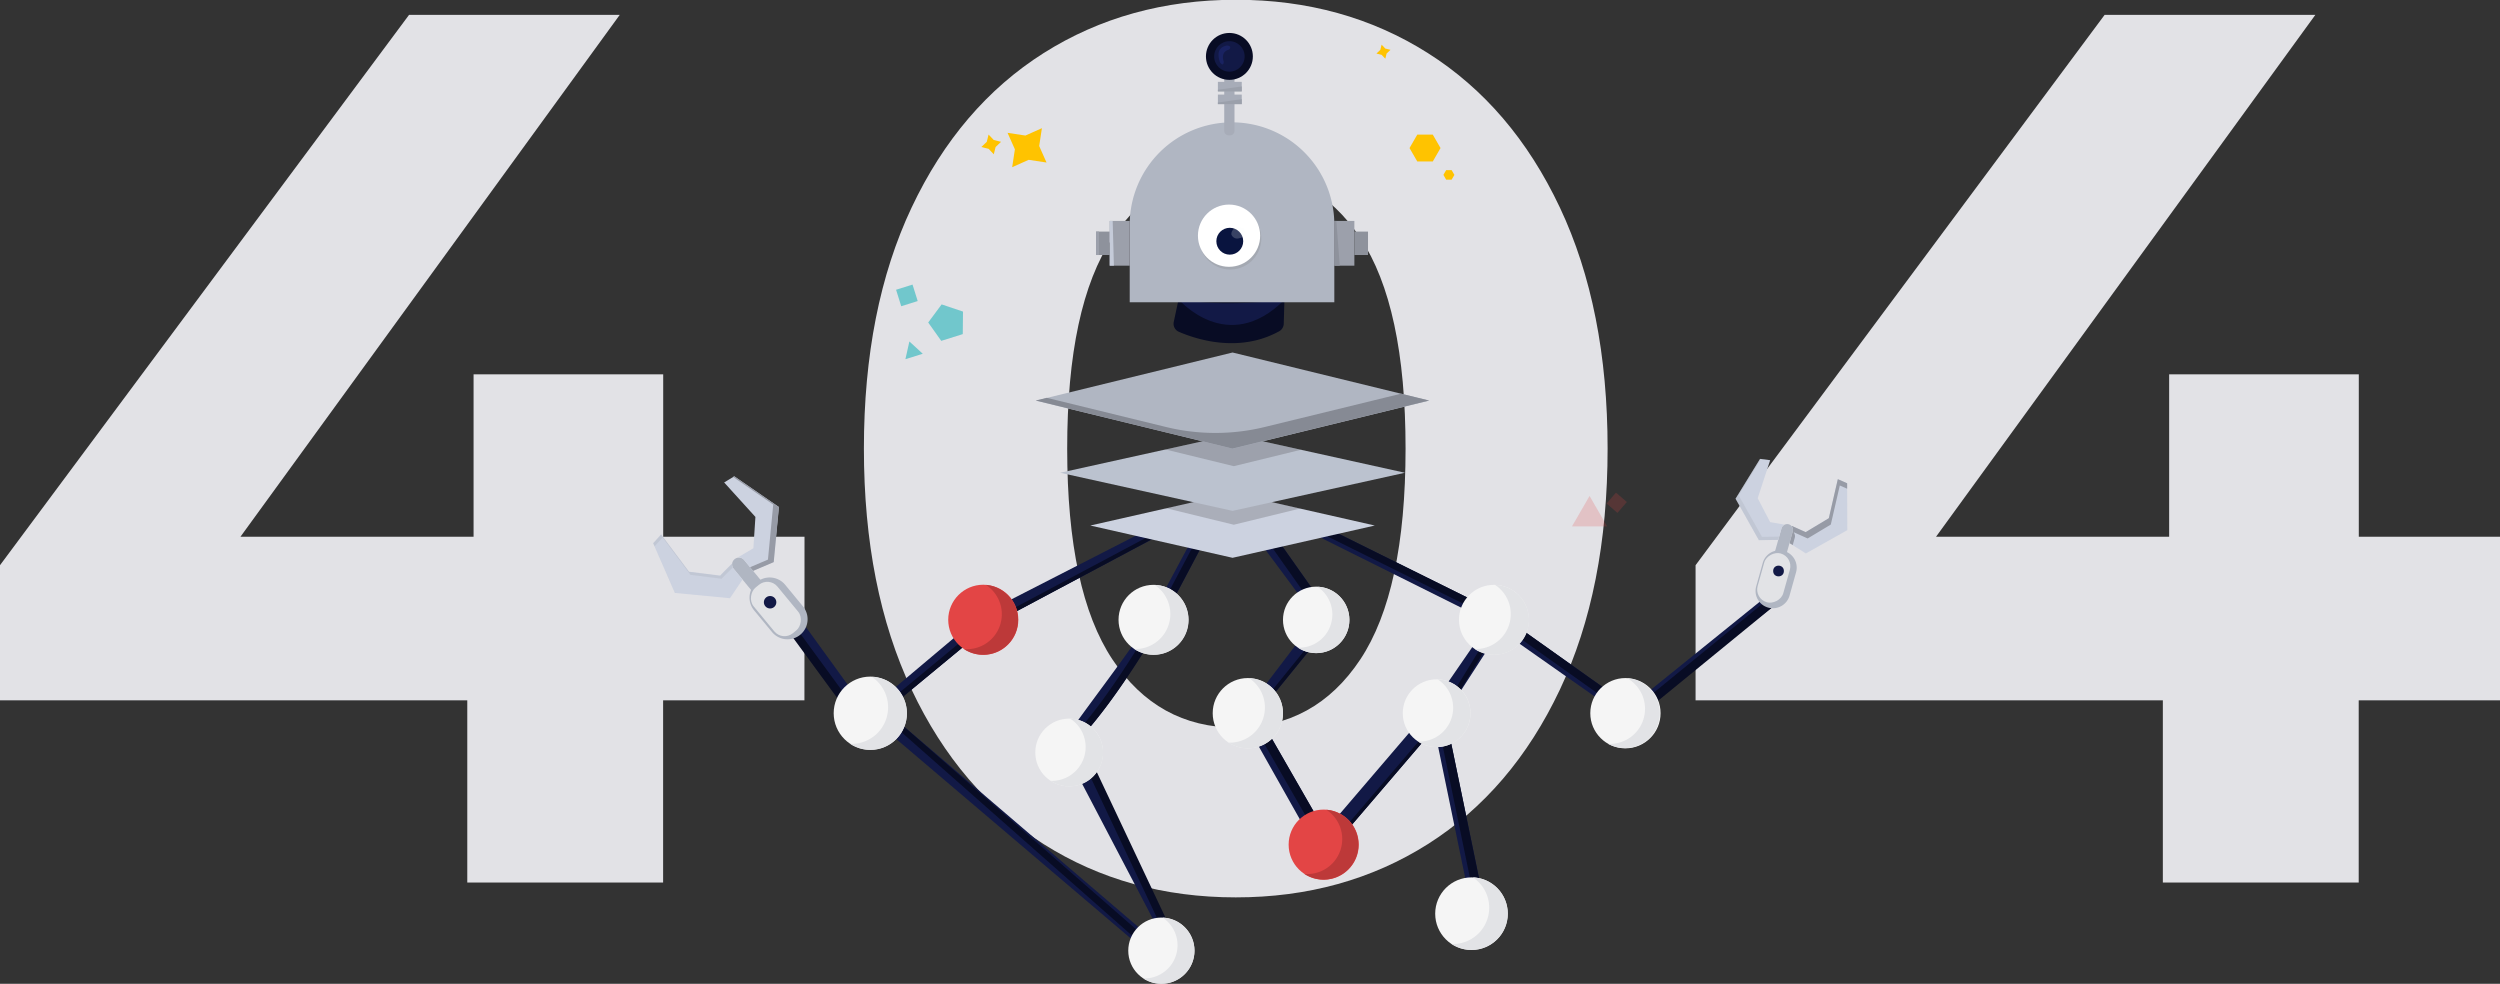 <svg id="Layer_1" data-name="Layer 1" xmlns="http://www.w3.org/2000/svg" viewBox="0 0 858 337.63"><rect x="0" y="0" width="858" height="337.63" fill="#333333" stroke="none"/><defs><style>.cls-1{fill:#e2e2e6;}.cls-2{fill:#121946;}.cls-3{fill:#080c24;}.cls-17,.cls-4{fill:#e34545;}.cls-5{fill:#bd3939;}.cls-6{fill:#b0b6c2;}.cls-7{fill:#e2e3e6;}.cls-8{fill:#ccd2e0;}.cls-10,.cls-9{fill:#979ba6;}.cls-10,.cls-11,.cls-13,.cls-17,.cls-19,.cls-26{opacity:0.2;}.cls-12{fill:#f5f5f5;}.cls-13{fill:#231f20;}.cls-14{fill:#bbc2cf;}.cls-15{fill:#868a94;}.cls-16{fill:#ffc300;}.cls-18{fill:#00acb2;opacity:0.5;}.cls-19{fill:#757575;}.cls-20{fill:#fff;}.cls-21{fill:#09143f;}.cls-22{fill:#a7acb8;}.cls-23{fill:#9ca0ab;}.cls-24{fill:#8e929c;}.cls-25{fill:#192261;}.cls-26{fill:#f9fafd;}.cls-27{fill:#c5cbd9;}.cls-28{fill:#9ba0ab;}</style></defs><title>404</title><path class="cls-1" d="M567.08,461.24h-48.5v62.53H451.37V461.24H291V414.87L431.38,226h72.31L373.53,405.09h80V349.36h65.08v55.73h48.5Z" transform="translate(-291 -220.89)"/><path class="cls-1" d="M649.17,510.58q-28.92-18.29-45.3-53t-16.38-82.74q0-48.06,16.38-82.73t45.3-53q28.94-18.28,65.94-18.3t65.94,18.3q28.92,18.29,45.3,53t16.38,82.73q0,48.08-16.38,82.74t-45.3,53q-28.93,18.3-65.94,18.29T649.17,510.58ZM757.86,447.2q15.52-23.38,15.53-72.32t-15.53-72.31q-15.52-23.4-42.75-23.4-26.8,0-42.33,23.4t-15.52,72.31q0,48.93,15.52,72.32t42.33,23.4Q742.34,470.6,757.86,447.2Z" transform="translate(-291 -220.89)"/><path class="cls-1" d="M1149,461.24h-48.49v62.53h-67.22V461.24H872.92V414.87L1013.3,226h72.32L955.45,405.09h80V349.36h65.09v55.73H1149Z" transform="translate(-291 -220.89)"/><path class="cls-2" d="M706,403.46l-3.39-2.15-16.7,31.13c-.85,4.44-31.42,43.1-30.46,44.19L693.33,549,595,464.86l35-28.92L696,400.85l-1.63-3.06-66.41,34L589.1,464.51l-9.48-3.11L562.7,438.33l4.31-3.05,23.38,32.28,101.76,86.52a27.12,27.12,0,0,0,3.44.57,2.79,2.79,0,0,0,2.1-4.64l-37.29-74.2c13.16-13.72,28.94-40.89,28.94-40.89Z" transform="translate(-291 -220.89)"/><polygon class="cls-3" points="401.98 179.95 336.05 215.05 301.07 243.97 391.5 323.75 392.36 321.07 304.04 243.97 339.02 215.05 404.95 179.95 402.32 175.02 400.01 176.25 401.98 179.95"/><path class="cls-3" d="M661.82,474c13.16-13.72,27.52-39.06,27.52-39.06L706,403.46l-4.94-2.62-.65,1.23,2.62,1.39-16.66,31.46S672,460.26,658.85,474l35.87,76a2.8,2.8,0,0,1,.18,3.47,3,3,0,0,1-.85.77l.47.19a2.69,2.69,0,0,0,1.07.21,2.79,2.79,0,0,0,2.1-4.64Z" transform="translate(-291 -220.89)"/><polygon class="cls-3" points="296.59 247.42 270.86 212.27 268.57 213.95 294.16 248.89 296.59 247.42"/><polygon class="cls-2" points="610.1 206.93 559.26 246.32 557.73 243.85 607.45 203.69 610.1 206.93"/><polyline class="cls-2" points="560.25 243.05 511.89 208.7 511.66 209.07 442.86 174.98 441.13 178.48 511.26 213.42 490.79 243.13 454.74 285.25 431.64 245.05 457.89 212.71 434.56 179.65 429.98 182.86 451.72 212.14 426.13 245.75 453.84 294.9 492.27 249.99 503.47 304.28 508.02 303.33 496.02 245.29 514.84 216.24 556.13 245.24"/><polyline class="cls-3" points="559.21 242.31 511.89 208.7 511.66 209.07 442.86 174.98 441.75 177.23 508.86 210.49 509.09 210.12 555.9 243.36"/><polygon class="cls-3" points="610.1 206.93 560.07 247.84 558.54 245.1 608.14 204.54 610.1 206.93"/><polygon class="cls-3" points="455.1 214.13 428.85 246.46 451.95 286.67 454.1 284.14 431.64 245.05 457.89 212.71 434.56 179.65 432.02 181.43 455.1 214.13"/><polygon class="cls-3" points="488.68 252.33 453.2 293.8 453.84 294.9 488.99 253.82 488.68 252.33"/><polygon class="cls-3" points="512.07 219.09 510.73 218.14 493.22 246.7 504.8 302.8 507.76 302.18 496.02 245.29 512.07 219.09"/><circle class="cls-4" cx="454.29" cy="289.88" r="12.03"/><path class="cls-5" d="M746.18,498.79a12,12,0,0,1-6.64,22.07c-.3,0-.59,0-.89-.05a12,12,0,1,0,7.53-22Z" transform="translate(-291 -220.89)"/><circle class="cls-4" cx="337.46" cy="212.71" r="12.03"/><path class="cls-6" d="M904.63,410.54a5.94,5.94,0,0,0-8.66,3.55l-2.24,8a5.94,5.94,0,0,0,2.77,6.77,6.32,6.32,0,0,0,1.34.56,5.94,5.94,0,0,0,7.33-4.12l2.24-8A5.94,5.94,0,0,0,904.63,410.54Z" transform="translate(-291 -220.89)"/><path class="cls-6" d="M904.89,400.82a1.93,1.93,0,0,0-1,0,2,2,0,0,0-1.48,1.42L899.93,411l3.88,1.09,2.47-8.79a2,2,0,0,0-.55-2h0A2.1,2.1,0,0,0,904.89,400.82Z" transform="translate(-291 -220.89)"/><rect class="cls-7" x="891.02" y="414.63" width="17.41" height="9.14" rx="4.54" ry="4.54" transform="translate(-38.14 951.16) rotate(-74.31)"/><path class="cls-8" d="M918.65,398.75l-7.93,4.78-4.64-2.08c-.08,0-.16.05-.11.12a2,2,0,0,1,.31,1.74l-1.11,4,5.6,3.52,14.23-8-.06-16.05-3.2-1.42Z" transform="translate(-291 -220.89)"/><path class="cls-9" d="M922.42,387.51l-3.09,13.41-7.94,4.77-4.64-2.08c-.08,0-.15.06-.1.12a2,2,0,0,1,.31,1.74l-.7,2.5-1.09-.68,1.11-4a2,2,0,0,0-.31-1.74c-.05-.07,0-.15.11-.12l4.64,2.08,7.93-4.78,3.09-13.4,3.2,1.42v1.87Z" transform="translate(-291 -220.89)"/><path class="cls-8" d="M898.52,378.83l-3.47-.45-8.41,13.67,8,14.23,6.61-.09.09-.18,1.07-3.79a2,2,0,0,1,1-1.22c.17-.09-4.89-.91-4.89-.91l-4.28-8.21Z" transform="translate(-291 -220.89)"/><polygon class="cls-10" points="596.72 170.01 604.71 184.25 610.6 184.17 610.33 185.12 610.24 185.29 603.63 185.38 595.64 171.15 604.05 157.48 604.41 157.53 596.72 170.01"/><circle class="cls-2" cx="610.39" cy="195.97" r="1.84"/><path class="cls-6" d="M552.17,419.76a6.9,6.9,0,0,1,8.3,1.83l6.12,7.42a6.9,6.9,0,0,1-10.65,8.78l-6.12-7.41a6.9,6.9,0,0,1,.93-9.72,7.08,7.08,0,0,1,1.42-.9Z" transform="translate(-291 -220.89)"/><path class="cls-6" d="M543.11,412.81a2.32,2.32,0,0,0-.69.94,2.06,2.06,0,0,0-.15.64,2.34,2.34,0,0,0,.52,1.72l6.76,8.19,3.62-3-6.76-8.19a2.35,2.35,0,0,0-2.29-.8h0A2.38,2.38,0,0,0,543.11,412.81Z" transform="translate(-291 -220.89)"/><rect class="cls-7" x="547.11" y="424.61" width="20.23" height="10.62" rx="4.54" ry="4.54" transform="translate(289.36 912.43) rotate(-129.53)"/><path class="cls-8" d="M550.26,398.3l-.7,10.74-5.06,3a.1.1,0,0,0,0,.18,2.34,2.34,0,0,1,1.86.85l3.06,3.71,7.07-3,1.81-18.88L543,384.36l-3.47,2.11Z" transform="translate(-291 -220.89)"/><polygon class="cls-9" points="265.37 173.18 263.56 192.05 257.42 194.67 258.47 195.93 265.54 192.92 267.35 174.04 251.99 163.47 251.61 163.7 265.37 173.18"/><path class="cls-8" d="M517.9,404.31l-2.73,3,7.47,17.08,18.88,1.81,4.3-6.38-.11-.19-2.92-3.54a2.34,2.34,0,0,1-.52-1.72c0-.22-4.12,4.06-4.12,4.06l-10.67-1.34Z" transform="translate(-291 -220.89)"/><g class="cls-11"><path class="cls-9" d="M515.67,408.38l2.73-3,9.58,12.8,10.68,1.34s2.93-3,3.84-3.86a2.21,2.21,0,0,1-.23-1.26c0-.22-4.12,4.06-4.12,4.06l-10.67-1.34-9.58-12.8-2.73,3,7.47,17.08h.05Z" transform="translate(-291 -220.89)"/></g><circle class="cls-2" cx="264.3" cy="206.69" r="2.14"/><path class="cls-5" d="M629.35,421.62a12,12,0,0,1-6.64,22.07,8.85,8.85,0,0,1-.89-.05,12,12,0,1,0,7.53-22Z" transform="translate(-291 -220.89)"/><circle class="cls-12" cx="398.58" cy="326.27" r="11.36"/><path class="cls-7" d="M690,535.82a11.36,11.36,0,0,1-6.23,20.86l-.4,0A11.36,11.36,0,1,0,690,535.82Z" transform="translate(-291 -220.89)"/><circle class="cls-12" cx="366.93" cy="258.25" r="11.62"/><path class="cls-7" d="M658.33,467.55A11.61,11.61,0,0,1,652,488.88l-.4,0a11.61,11.61,0,1,0,6.77-21.31Z" transform="translate(-291 -220.89)"/><circle class="cls-12" cx="395.87" cy="212.71" r="11.99"/><path class="cls-7" d="M687.29,421.64a12,12,0,0,1-6.57,22l-.42,0a12,12,0,1,0,7-22Z" transform="translate(-291 -220.89)"/><circle class="cls-12" cx="298.68" cy="244.77" r="12.56"/><path class="cls-7" d="M590.12,453.14a12.55,12.55,0,0,1-6.88,23.05c-.15,0-.3,0-.44,0a12.54,12.54,0,1,0,7.32-23Z" transform="translate(-291 -220.89)"/><circle class="cls-12" cx="428.26" cy="244.77" r="12.06"/><circle class="cls-12" cx="493.05" cy="244.77" r="11.62"/><circle class="cls-12" cx="505.02" cy="313.58" r="12.46"/><circle class="cls-12" cx="557.85" cy="244.77" r="12.06"/><circle class="cls-12" cx="451.72" cy="212.74" r="11.4"/><circle class="cls-12" cx="512.71" cy="212.71" r="11.99"/><path class="cls-7" d="M719.68,453.63a12.06,12.06,0,0,1-6.6,22.14l-.43,0a12.05,12.05,0,1,0,7-22.12Z" transform="translate(-291 -220.89)"/><path class="cls-7" d="M743.12,422.25a11.4,11.4,0,0,1-6.25,20.93l-.4,0a11.39,11.39,0,1,0,6.65-20.91Z" transform="translate(-291 -220.89)"/><path class="cls-7" d="M784.46,454.07a11.61,11.61,0,0,1-6.37,21.33l-.4,0a11.61,11.61,0,1,0,6.77-21.31Z" transform="translate(-291 -220.89)"/><path class="cls-7" d="M796.46,522a12.45,12.45,0,0,1-6.83,22.87l-.43,0A12.45,12.45,0,1,0,796.46,522Z" transform="translate(-291 -220.89)"/><path class="cls-7" d="M849.42,453.64a12.05,12.05,0,0,1-5.91,22.56l-.57,0a12,12,0,1,0,6.48-22.53Z" transform="translate(-291 -220.89)"/><path class="cls-7" d="M804.13,421.64a12,12,0,0,1-6.58,22l-.41,0a12,12,0,1,0,7-22Z" transform="translate(-291 -220.89)"/><polygon class="cls-8" points="423.01 169.28 374.19 180.36 423.01 191.44 471.83 180.36 423.01 169.28"/><polygon class="cls-13" points="399.99 174.37 423.43 180.09 446.47 174.46 423.01 169.28 399.99 174.37"/><polygon class="cls-14" points="423.01 149.17 363.84 162.25 423.01 175.33 482.18 162.25 423.01 149.17"/><polygon class="cls-13" points="399.99 154.26 423.43 159.99 446.47 154.36 423.01 149.17 399.99 154.26"/><polygon class="cls-6" points="423.01 120.98 355.51 137.49 423.01 153.99 490.52 137.49 423.01 120.98"/><path class="cls-15" d="M771.86,356l-46.74,11.42a71.39,71.39,0,0,1-34,0l-40.87-10-3.79.93,67.5,16.5,67.51-16.5Z" transform="translate(-291 -220.89)"/><polygon class="cls-16" points="341.06 48.05 343.56 48.67 341.69 50.45 341.07 52.95 339.3 51.08 336.79 50.46 338.66 48.68 339.28 46.18 341.06 48.05"/><polygon class="cls-16" points="475.43 16.66 477.21 17.1 475.88 18.37 475.44 20.15 474.17 18.82 472.39 18.38 473.73 17.11 474.17 15.33 475.43 16.66"/><polygon class="cls-16" points="356.65 50.12 359.17 55.78 353.04 54.85 347.38 57.38 348.31 51.25 345.79 45.59 351.92 46.52 357.58 43.99 356.65 50.12"/><polygon class="cls-16" points="491.73 46.2 486.41 46.2 483.75 50.81 486.41 55.42 491.73 55.42 494.39 50.81 491.73 46.2"/><polygon class="cls-16" points="498.2 58.39 496.32 58.39 495.38 60.02 496.32 61.66 498.2 61.66 499.15 60.02 498.2 58.39"/><polygon class="cls-17" points="545.54 170.21 539.5 180.67 551.58 180.67 545.54 170.21"/><rect class="cls-17" x="843.36" y="390.92" width="4.93" height="4.93" transform="translate(-295.28 556.53) rotate(-49.25)"/><polygon class="cls-18" points="323.17 104.47 318.56 110.68 323.04 116.98 330.42 114.67 330.5 106.94 323.17 104.47"/><rect class="cls-18" x="599.27" y="319.36" width="5.92" height="5.92" transform="translate(-359.84 -25.98) rotate(-17.41)"/><polygon class="cls-18" points="312.1 117.19 310.74 123.27 316.69 121.41 312.1 117.19"/><path class="cls-3" d="M695.67,322.74l-1.84,8.65a3,3,0,0,0,1.7,3.35c5.52,2.41,20.53,7.57,34.5-.17a3,3,0,0,0,1.55-2.53l.27-9.3S704.71,326.76,695.67,322.74Z" transform="translate(-291 -220.89)"/><path class="cls-2" d="M695.46,323.58s16.82,19.73,36.32.23C731.78,323.81,710.89,326.6,695.46,323.58Z" transform="translate(-291 -220.89)"/><path class="cls-6" d="M713.83,262.88h0A35.1,35.1,0,0,0,678.72,298v26.62h70.22V298A35.1,35.1,0,0,0,713.83,262.88Z" transform="translate(-291 -220.89)"/><circle class="cls-19" cx="422.21" cy="81.82" r="10.68"/><circle class="cls-20" cx="421.81" cy="80.89" r="10.68"/><circle class="cls-21" cx="422.06" cy="82.79" r="4.61"/><path class="cls-22" d="M420.17,26.92h3.51a0,0,0,0,1,0,0v18a1.54,1.54,0,0,1-1.54,1.54h-.44a1.54,1.54,0,0,1-1.54-1.54v-18a0,0,0,0,1,0,0Z"/><rect class="cls-22" x="417.98" y="28.09" width="8.19" height="3.27"/><rect class="cls-22" x="417.98" y="32.46" width="8.19" height="3.27"/><rect class="cls-23" x="457.94" y="75.82" width="6.88" height="15.36"/><polygon class="cls-24" points="457.94 75.82 457.94 91.18 459.81 91.18 458.64 75.82 457.94 75.82"/><rect class="cls-24" x="464.82" y="79.48" width="4.68" height="8.04"/><rect class="cls-23" x="671.85" y="296.72" width="6.88" height="15.36" transform="translate(1059.57 387.9) rotate(-180)"/><rect class="cls-24" x="667.16" y="300.38" width="4.68" height="8.04" transform="translate(1048.01 387.9) rotate(-180)"/><circle class="cls-3" cx="421.93" cy="19.36" r="8.05"/><circle class="cls-2" cx="421.93" cy="19.36" r="5.23"/><path class="cls-25" d="M711,242.11s-1.43-3.39,1.87-4.23c1-1-.34-1.61-1.24-1.28s-3.52.94-1.94,5.7C710.91,244,711,242.11,711,242.11Z" transform="translate(-291 -220.89)"/><path class="cls-26" d="M718.28,300.3a2.25,2.25,0,0,1-2,2.35,2.1,2.1,0,0,1-2.67-1.3,2.25,2.25,0,0,1,2-2.35A2.09,2.09,0,0,1,718.28,300.3Z" transform="translate(-291 -220.89)"/><polygon class="cls-27" points="380.85 75.82 380.85 91.18 382.29 91.18 381.87 75.82 380.85 75.82"/><rect class="cls-23" x="376.16" y="79.48" width="1.02" height="8.04"/><polygon class="cls-28" points="417.98 31.36 426.17 31.36 426.17 29.66 417.98 30.8 417.98 31.36"/><polygon class="cls-28" points="417.98 35.73 426.17 35.73 426.17 34.03 417.98 35.17 417.98 35.73"/></svg>